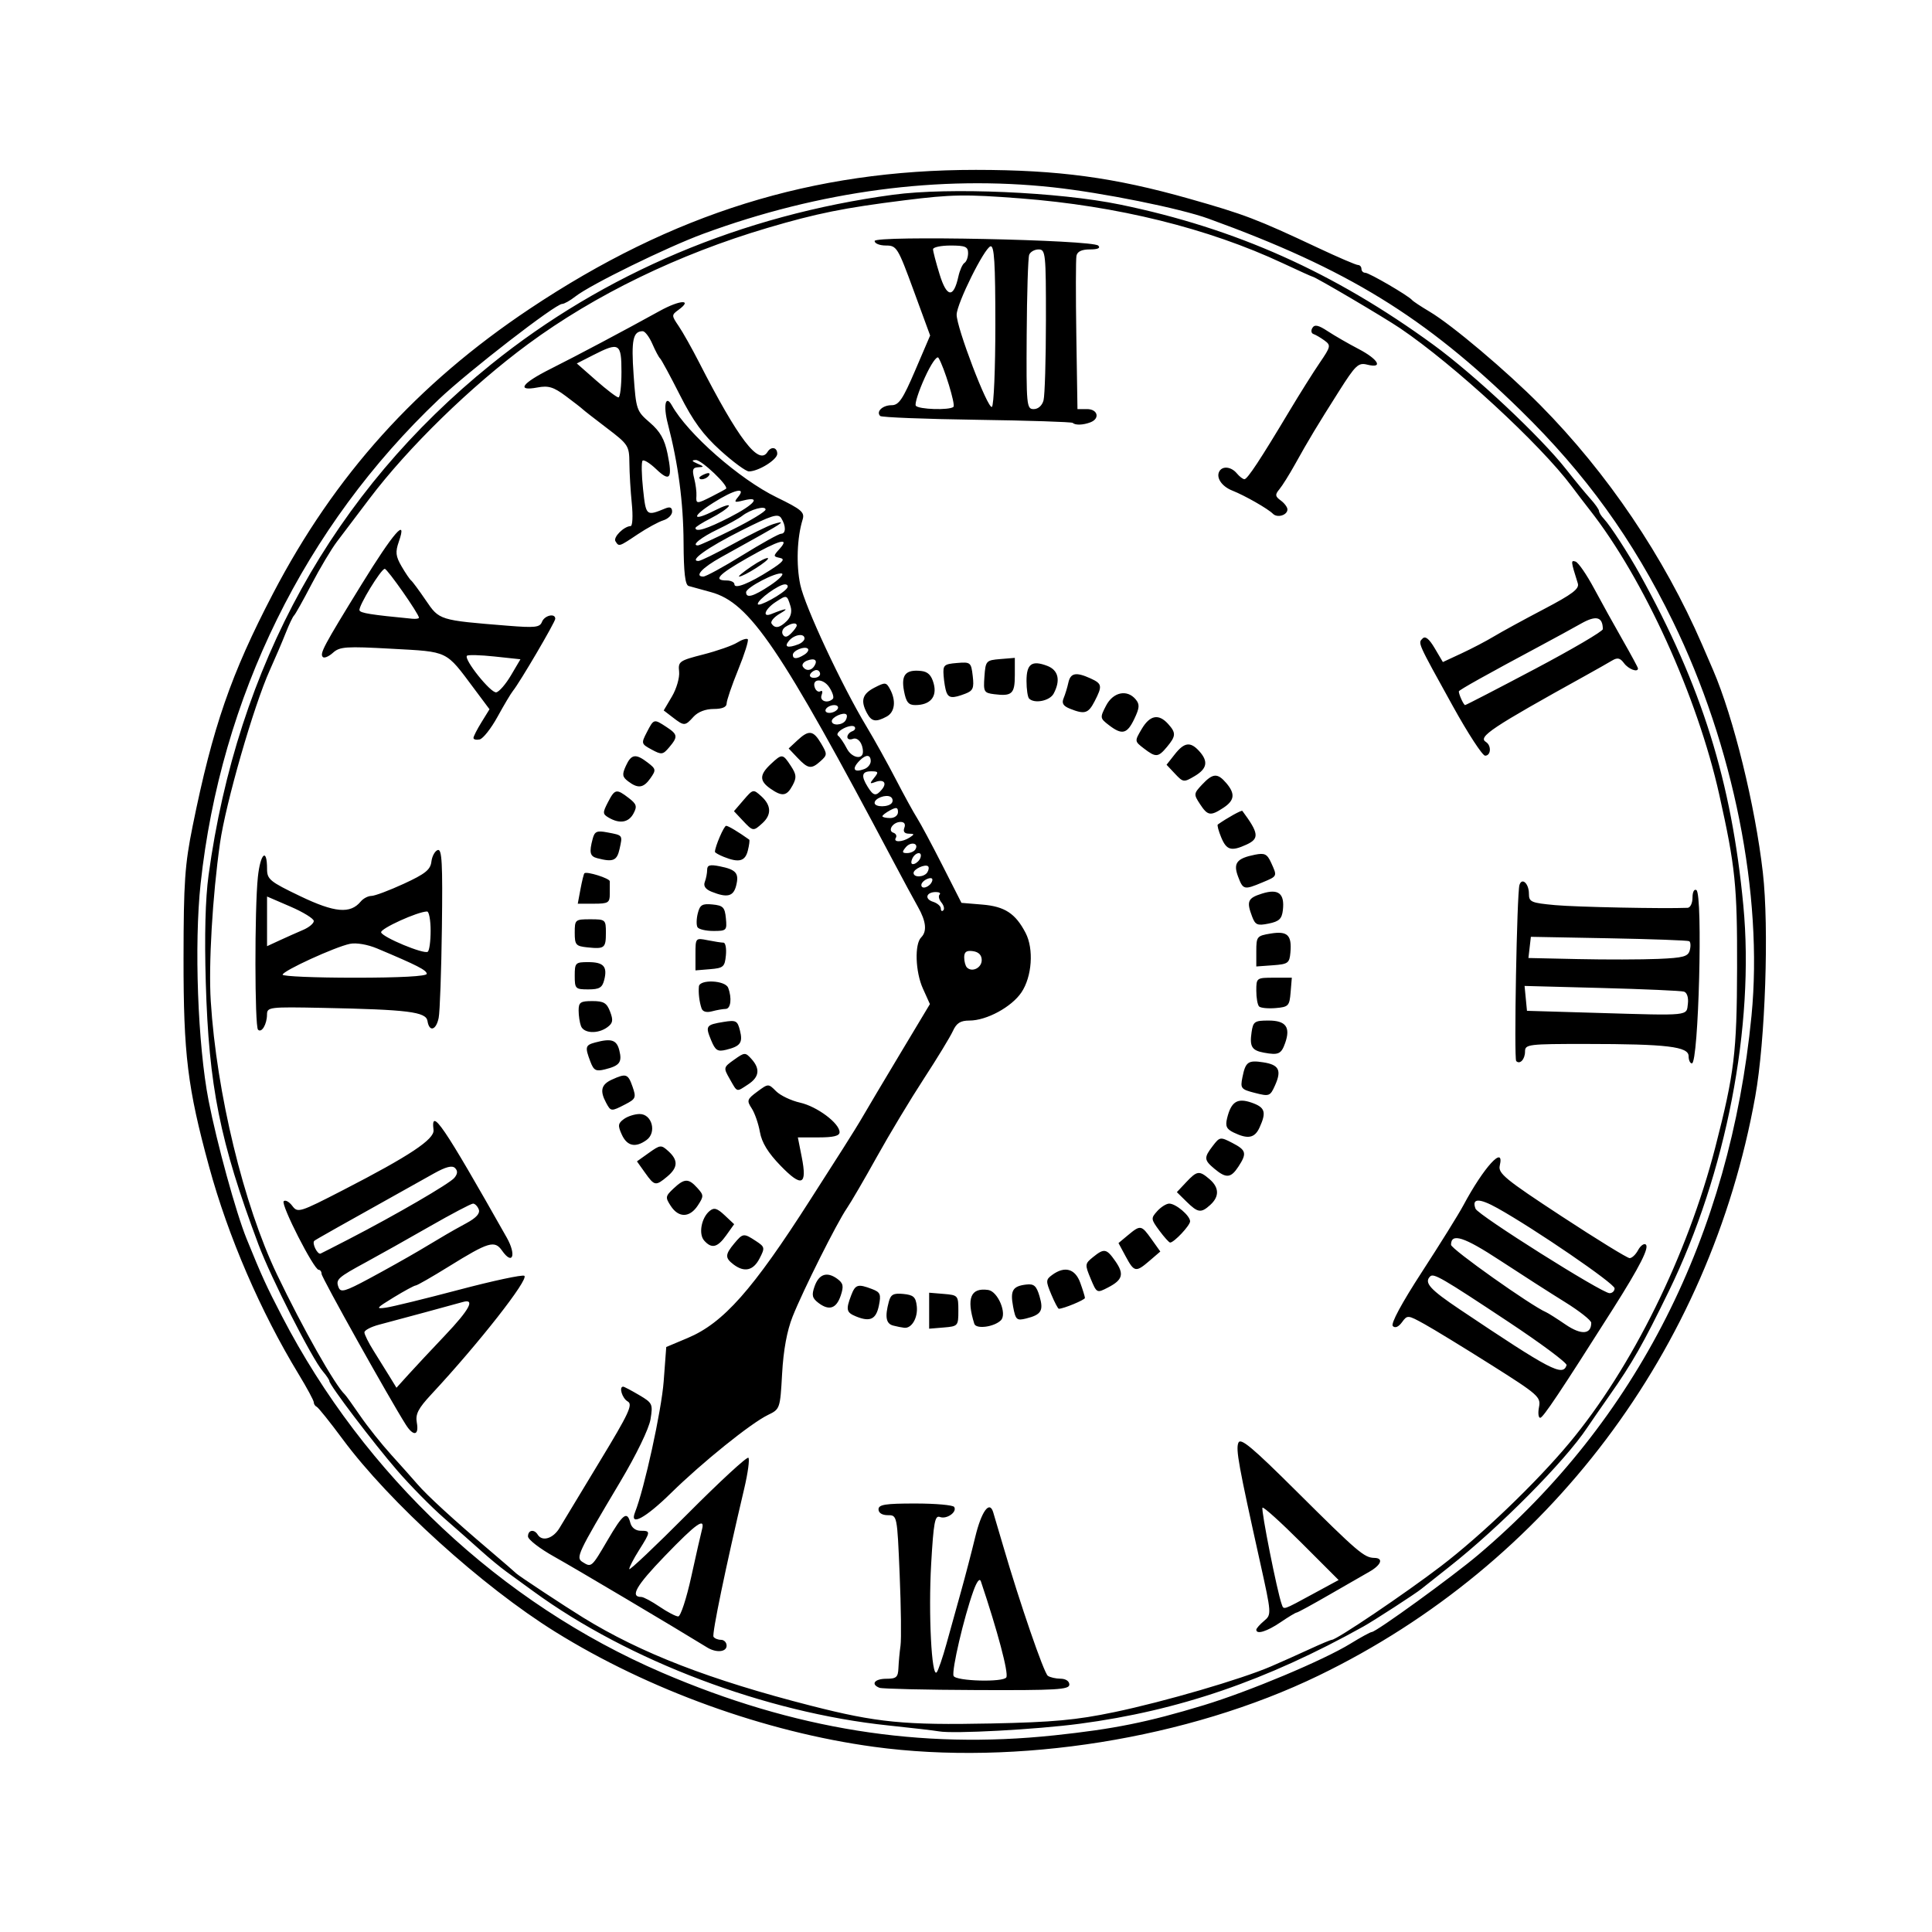 <?xml version="1.0" encoding="UTF-8" standalone="no"?>
<!-- Created with Inkscape (http://www.inkscape.org/) -->

<svg
   xmlns:dc="http://purl.org/dc/elements/1.1/"
   xmlns:cc="http://creativecommons.org/ns#"
   xmlns:rdf="http://www.w3.org/1999/02/22-rdf-syntax-ns#"
   xmlns:svg="http://www.w3.org/2000/svg"
   xmlns="http://www.w3.org/2000/svg"
   xmlns:sodipodi="http://sodipodi.sourceforge.net/DTD/sodipodi-0.dtd"
   xmlns:inkscape="http://www.inkscape.org/namespaces/inkscape"
   width="140mm"
   height="140mm"
   viewBox="0 0 496.063 496.063"
   id="svg6117"
   version="1.1"
   inkscape:version="0.91 r13725"
   sodipodi:docname="romannumeralclock-1922.svg">
  <defs
     id="defs6119" />
  <sodipodi:namedview
     id="base"
     pagecolor="#ffffff"
     bordercolor="#666666"
     borderopacity="1.0"
     inkscape:pageopacity="0.0"
     inkscape:pageshadow="2"
     inkscape:zoom="0.87"
     inkscape:cx="192.53931"
     inkscape:cy="300.454"
     inkscape:document-units="px"
     inkscape:current-layer="g8704"
     showgrid="false"
     fit-margin-top="0"
     fit-margin-left="0"
     fit-margin-right="0"
     fit-margin-bottom="0"
     inkscape:window-width="1916"
     inkscape:window-height="1035"
     inkscape:window-x="4"
     inkscape:window-y="1"
     inkscape:window-maximized="1" />
  <g
     inkscape:label="Layer 1"
     inkscape:groupmode="layer"
     id="layer1"
     transform="translate(-373.63,-1190.301)">
    <g
       id="g8704"
       transform="translate(-380.409,383.335)">
      <path
         style="fill:#000000"
         d="m 978.372,1255.473 c -27.839,-3.796 -57.793,-14.609 -81.765,-29.518 -18.774,-11.676 -42.567,-33.234 -54.575,-49.449 -3.259,-4.4 -6.262,-8.15 -6.675,-8.333 -0.412,-0.183 -0.75,-0.7 -0.75,-1.148 0,-0.448 -1.75,-3.696 -3.89,-7.217 -9.822,-16.167 -18.089,-35.331 -22.996,-53.302 -5.532,-20.264 -6.58,-28.812 -6.556,-53.5 0.019,-19.545 0.328,-24.01 2.351,-34 5.137,-25.364 9.839,-38.969 20.594,-59.588 15.882,-30.449 36.953,-53.833 65.923,-73.157 36.736,-24.505 72.68,-35.697 114.573,-35.677 21.187,0.01 35.508,1.944 54.719,7.387 14.281,4.046 17.443,5.252 33.132,12.634 5.143,2.42 9.756,4.4 10.25,4.4 0.494,0 0.898,0.45 0.898,1 0,0.55 0.443,1 0.985,1 0.993,0 11.086,5.883 12.015,7.003 0.275,0.332 2.3,1.671 4.5,2.977 5.745,3.409 19.784,15.265 28.429,24.008 17.241,17.437 31.767,38.938 41.554,61.513 0.715,1.65 1.979,4.575 2.808,6.5 5.25,12.191 10.804,34.796 12.775,52 1.619,14.126 0.635,43.094 -1.953,57.5 -11.711,65.191 -53.136,120.129 -112.113,148.684 -33.501,16.22 -77.599,23.278 -114.235,18.283 z m 46.337,-2.932 c 15.37,-1.631 23.968,-3.365 38.398,-7.741 11.672,-3.54 30.749,-11.545 37.687,-15.814 2.664,-1.639 5.121,-2.98 5.46,-2.98 1.113,0 20.706,-14.207 27.353,-19.833 40.532,-34.309 64.631,-81.855 70.151,-138.407 3.03,-31.036 -4.612,-69.368 -20.188,-101.26 -10.301,-21.092 -22.391,-37.844 -39.122,-54.209 -24.602,-24.063 -44.47,-36.26 -80.139,-49.196 -7.309,-2.651 -27.222,-6.662 -39.913,-8.041 -29.162,-3.167 -59.875,0.917 -89.789,11.937 -9.359,3.448 -28.989,13.068 -32.828,16.088 -1.343,1.056 -2.878,1.92 -3.412,1.92 -1.719,0 -24.022,17.262 -31.647,24.493 -34.429,32.654 -56.011,76.535 -61.172,124.376 -1.678,15.553 -0.73,41.395 2.041,55.631 2.13,10.944 7.042,28.823 9.754,35.5 3.897,9.597 5.052,12.128 9.096,19.928 21.179,40.86 56.207,73.708 97.568,91.496 33.893,14.576 66.303,19.761 100.703,16.11 z m -29.602,-1.031 c -1.1,-0.201 -6.95,-0.883 -13,-1.516 -31.515,-3.299 -66.663,-16.587 -91.149,-34.459 -2.282,-1.666 -5.391,-3.928 -6.91,-5.028 -1.518,-1.1 -4.376,-3.455 -6.351,-5.234 -1.975,-1.779 -6.29,-5.591 -9.59,-8.472 -3.3,-2.881 -8.735,-8.4 -12.077,-12.266 -6.155,-7.118 -17.423,-21.969 -17.423,-22.963 0,-0.298 -0.76,-1.43 -1.69,-2.515 -2.796,-3.266 -13.316,-23.995 -16.519,-32.55 -9.913,-26.476 -12.743,-40.566 -13.525,-67.322 -0.352,-12.06 -0.107,-21.459 0.717,-27.5 7.342,-53.796 32.064,-98.498 72.52,-131.134 29.03,-23.418 64.405,-38.347 103.287,-43.587 14.323,-1.931 42.485,-0.71 58.209,2.523 29.738,6.114 54.998,17.419 80.5,36.025 10.558,7.703 27.506,23.609 34.082,31.986 2.155,2.745 4.931,6.116 6.168,7.49 1.238,1.374 2.25,2.809 2.25,3.187 0,0.379 0.563,1.283 1.252,2.01 1.62,1.71 6.215,8.786 9.173,14.126 15.97,28.829 23.609,53.267 26.631,85.196 2.92,30.852 -4.405,68.737 -19.142,99 -6.631,13.617 -9.344,18.383 -15.254,26.802 -2.287,3.258 -4.854,6.968 -5.704,8.243 -5.787,8.685 -22.602,25.64 -35.455,35.751 -3.3,2.596 -6.521,5.146 -7.158,5.666 -1.45,1.184 -12.155,8.124 -14.842,9.621 -24.939,13.902 -47.391,21.596 -72.867,24.972 -11.197,1.484 -32.411,2.628 -36.133,1.948 z m 45,-4.925 c 12.849,-2.68 32.591,-8.44 40.289,-11.755 2.591,-1.116 7.045,-3.107 9.899,-4.426 2.853,-1.319 5.425,-2.398 5.715,-2.398 1.212,0 18.815,-11.884 28.016,-18.914 10.391,-7.94 24.416,-21.395 32.922,-31.586 16.063,-19.244 30.371,-48.224 37.523,-76 4.883,-18.965 5.53,-24.295 5.584,-46 0.053,-21.148 -0.444,-25.982 -4.575,-44.5 -5.626,-25.224 -19.398,-55.489 -33.288,-73.152 -1.147,-1.459 -3.21,-4.159 -4.585,-6 -8.09,-10.834 -30.247,-31.251 -44.057,-40.595 -4.18,-2.829 -21.876,-13.253 -22.497,-13.253 -0.147,0 -3.594,-1.558 -7.66,-3.462 -19.122,-8.955 -42.476,-14.727 -67.32,-16.638 -14.094,-1.084 -17.69,-1.026 -29.71,0.477 -15.639,1.956 -22.569,3.351 -35.254,7.099 -22.86,6.754 -44.298,17.158 -61.502,29.847 -14.624,10.786 -30.732,26.489 -40.7,39.676 -3.118,4.125 -6.864,9.075 -8.325,11 -1.461,1.925 -4.415,6.875 -6.565,11 -2.15,4.125 -4.166,7.725 -4.479,8 -0.313,0.275 -1.278,2.3 -2.145,4.5 -0.867,2.2 -2.695,6.475 -4.063,9.5 -4.146,9.173 -11.36,34.228 -12.812,44.5 -1.932,13.663 -2.951,31.131 -2.363,40.5 1.48,23.586 8.437,52.301 17.007,70.202 6.592,13.768 14.882,28.433 17.41,30.798 0.294,0.275 2.076,2.75 3.959,5.5 1.884,2.75 5.484,7.269 8,10.042 2.516,2.773 5.524,6.148 6.684,7.5 2.477,2.887 9.306,9.151 18.391,16.87 3.575,3.037 6.725,5.762 7,6.055 0.516,0.55 12.431,8.413 17.186,11.341 14.84,9.139 32.564,15.994 58.482,22.619 16.917,4.324 23.959,5.017 46.332,4.556 15.831,-0.326 21.758,-0.873 31.5,-2.904 z m -60.25,-6.26 c -2.332,-0.905 -1.265,-2.318 1.75,-2.318 2.578,0 3.016,-0.386 3.114,-2.75 0.063,-1.512 0.303,-4.1 0.535,-5.75 0.231,-1.65 0.133,-9.863 -0.219,-18.25 -0.639,-15.243 -0.641,-15.25 -3.034,-15.25 -1.462,0 -2.395,-0.584 -2.395,-1.5 0,-1.227 1.716,-1.5 9.441,-1.5 5.193,0 9.688,0.399 9.989,0.887 0.812,1.314 -1.942,3.238 -3.68,2.571 -1.266,-0.486 -1.617,1.406 -2.229,12.006 -0.737,12.778 0.11,29.402 1.421,27.874 0.395,-0.461 1.527,-3.763 2.515,-7.338 0.988,-3.575 2.676,-9.65 3.752,-13.5 1.076,-3.85 2.708,-10.113 3.628,-13.918 1.575,-6.517 3.636,-9.4 4.584,-6.415 0.233,0.733 1.408,4.708 2.612,8.833 4.24,14.535 10.427,32.508 11.44,33.235 0.564,0.404 2.038,0.742 3.275,0.75 1.325,0.01 2.25,0.631 2.25,1.513 0,1.291 -3.276,1.485 -23.75,1.402 -13.062,-0.053 -24.312,-0.315 -25,-0.581 z m 32.576,-2.691 c 0.585,-1.185 -2.239,-11.824 -6.537,-24.627 -0.314,-0.935 -1.045,0.01 -1.94,2.5 -2.436,6.781 -5.609,20.379 -5.078,21.761 0.524,1.365 12.898,1.7 13.556,0.366 z m -76.826,-7.669 c -8.544,-5.262 -33.962,-20.347 -39.25,-23.294 -3.712,-2.069 -6.75,-4.415 -6.75,-5.213 0,-1.658 1.578,-1.943 2.5,-0.451 1.161,1.878 3.998,0.991 5.621,-1.756 0.892,-1.509 5.553,-9.223 10.359,-17.143 7.442,-12.264 8.499,-14.533 7.129,-15.3 -1.416,-0.792 -2.339,-3.801 -1.167,-3.801 0.244,0 2.073,0.962 4.065,2.137 3.469,2.047 3.594,2.311 2.951,6.25 -0.393,2.409 -3.631,9.085 -7.815,16.113 -10.951,18.395 -11.422,19.397 -9.642,20.522 2.289,1.447 2.327,1.413 6.385,-5.522 4.044,-6.913 5.068,-7.694 5.903,-4.5 0.313,1.197 1.364,2 2.617,2 2.64,0 2.624,0.2 -0.406,5 -1.375,2.178 -2.5,4.355 -2.5,4.838 0,0.482 6.738,-5.895 14.974,-14.173 8.236,-8.278 15.264,-14.76 15.619,-14.405 0.355,0.355 -0.13,3.929 -1.077,7.943 -4.745,20.102 -8.313,37.316 -7.881,38.016 0.266,0.43 1.132,0.782 1.924,0.782 0.793,0 1.441,0.675 1.441,1.5 0,1.655 -2.661,1.899 -5,0.459 z m -4.068,-18.209 c 1.237,-5.638 2.463,-11.037 2.726,-12 0.907,-3.33 -1.377,-1.713 -9.553,6.761 -7.364,7.633 -8.996,10.489 -5.993,10.489 0.547,0 2.65,1.125 4.673,2.5 2.023,1.375 4.178,2.5 4.789,2.5 0.61,0 2.122,-4.612 3.359,-10.25 z m 145.068,13.66 c 0,-0.324 0.889,-1.337 1.977,-2.25 1.962,-1.648 1.955,-1.76 -1.02,-15.16 -5.525,-24.885 -6.241,-28.816 -5.567,-30.573 0.539,-1.404 3.464,1.03 14.891,12.393 15.823,15.734 17.423,17.103 20.053,17.148 2.417,0.042 1.734,1.84 -1.36,3.585 -1.361,0.767 -5.998,3.432 -10.306,5.921 -4.308,2.489 -8.044,4.526 -8.303,4.526 -0.259,0 -2.126,1.125 -4.149,2.5 -3.485,2.368 -6.215,3.207 -6.215,1.91 z m 14.821,-9.336 6.315,-3.425 -9.53,-9.53 c -5.241,-5.241 -9.747,-9.312 -10.012,-9.047 -0.438,0.438 3.767,21.599 4.92,24.761 0.561,1.538 0.106,1.689 8.306,-2.759 z m -174.338,-20.824 c 2.389,-6.003 6.796,-26.131 7.355,-33.591 l 0.663,-8.841 5.5,-2.314 c 9.163,-3.855 16.66,-12.308 31.484,-35.504 2.636,-4.125 6.418,-10.04 8.404,-13.144 1.986,-3.104 4.346,-6.929 5.243,-8.5 0.898,-1.571 5.105,-8.645 9.35,-15.721 l 7.718,-12.865 -1.808,-4.008 c -1.929,-4.278 -2.167,-11.387 -0.439,-13.114 1.55,-1.55 1.278,-4.125 -0.829,-7.84 -1.032,-1.819 -3.902,-7.132 -6.377,-11.807 -29.07,-54.896 -36.786,-66.281 -46.77,-69.006 -2.462,-0.672 -5.039,-1.382 -5.726,-1.577 -0.896,-0.254 -1.265,-3.404 -1.303,-11.136 -0.051,-10.309 -1.369,-20.258 -4.046,-30.53 -1.217,-4.671 -0.579,-7.603 1.029,-4.723 4.082,7.314 17.347,18.958 26.908,23.618 6.426,3.132 7.255,3.842 6.676,5.715 -1.436,4.641 -1.685,11.612 -0.599,16.745 1.179,5.574 10.656,25.86 17.001,36.393 1.988,3.3 5.363,9.375 7.501,13.5 2.138,4.125 4.607,8.625 5.488,10 0.881,1.375 3.805,6.837 6.498,12.139 l 4.896,9.639 5.335,0.442 c 5.785,0.48 8.528,2.273 11.134,7.278 2.144,4.119 1.646,11.233 -1.07,15.267 -2.529,3.757 -8.949,7.235 -13.353,7.235 -2.313,0 -3.312,0.633 -4.252,2.695 -0.675,1.482 -4.032,6.995 -7.458,12.25 -3.427,5.255 -8.856,14.28 -12.065,20.055 -3.209,5.775 -6.672,11.714 -7.694,13.199 -2.547,3.696 -11.257,21.08 -13.93,27.801 -1.444,3.632 -2.36,8.6 -2.696,14.627 -0.504,9.037 -0.54,9.142 -3.629,10.634 -4.391,2.122 -16.879,12.18 -24.916,20.069 -6.604,6.482 -10.716,8.677 -9.222,4.92 z m 89.018,-141.764 c 0,-1.298 -0.779,-2.097 -2.25,-2.306 -1.657,-0.235 -2.25,0.182 -2.25,1.583 0,1.047 0.316,2.218 0.701,2.604 1.327,1.327 3.799,0.102 3.799,-1.882 z m -10.349,-14.804 c -0.624,-0.751 -0.838,-1.662 -0.476,-2.024 0.362,-0.362 -0.065,-0.658 -0.95,-0.658 -2.475,0 -3.002,1.777 -0.74,2.495 1.108,0.352 2.015,1.134 2.015,1.739 0,0.605 0.289,0.81 0.642,0.457 0.353,-0.353 0.132,-1.257 -0.491,-2.009 z m -2.38,-5.495 c 0.244,-0.731 -0.214,-0.954 -1.188,-0.581 -0.871,0.334 -1.584,1.047 -1.584,1.584 0,1.314 2.273,0.491 2.771,-1.004 z m -1.23,-2.253 c 0.363,-0.587 0.454,-1.272 0.202,-1.524 -0.697,-0.698 -3.743,0.683 -3.743,1.697 0,1.252 2.743,1.117 3.541,-0.173 z m -1.77,-3.746 c 0.6,-1.8 -1.467,-1.422 -2.165,0.396 -0.374,0.974 -0.15,1.431 0.581,1.188 0.653,-0.218 1.366,-0.93 1.584,-1.583 z m -1.314,-2.118 c 1.002,-1.621 -1.175,-2.114 -2.466,-0.558 -1.005,1.211 -0.944,1.489 0.328,1.489 0.86,0 1.822,-0.419 2.139,-0.931 z m -1.457,-3.069 c 1.288,-0.832 1.257,-0.972 -0.219,-0.985 -1.114,-0.01 -1.516,-0.543 -1.143,-1.515 0.359,-0.935 -0.007,-1.5 -0.972,-1.5 -1.945,0 -3.431,2.245 -1.837,2.776 0.651,0.217 0.929,0.806 0.618,1.309 -0.744,1.204 1.646,1.147 3.553,-0.085 z m -3,-6.535 c 0,-1.225 -0.404,-1.319 -2,-0.465 -1.1,0.589 -2,1.28 -2,1.535 0,0.256 0.9,0.465 2,0.465 1.131,0 2,-0.667 2,-1.535 z m -1.543,-2.396 c 0.316,-0.512 0.159,-1.188 -0.351,-1.503 -1.182,-0.731 -4.107,0.367 -4.107,1.541 0,1.183 3.722,1.152 4.457,-0.038 z m -2.588,-3.411 c 1.397,-1.683 0.464,-2.718 -1.717,-1.902 -1.437,0.538 -1.473,0.398 -0.28,-1.069 1.207,-1.484 1.117,-1.687 -0.75,-1.687 -2.417,0 -2.67,1.151 -0.882,4.013 1.461,2.339 2.124,2.457 3.628,0.644 z m -4.451,-5.265 c 0.87,-0.334 1.582,-1.234 1.582,-2 0,-1.711 -1.2,-1.794 -2.8,-0.193 -2.182,2.182 -1.58,3.267 1.218,2.193 z m -0.418,-4.418 c 0,-2.123 -1.306,-3.795 -2.583,-3.305 -0.779,0.299 -1.417,0.083 -1.417,-0.48 0,-0.563 0.562,-1.225 1.25,-1.47 0.688,-0.246 0.951,-0.769 0.586,-1.164 -0.365,-0.395 -1.664,-0.183 -2.885,0.471 -1.221,0.654 -1.822,1.478 -1.334,1.831 0.488,0.353 1.505,1.844 2.261,3.313 1.24,2.409 4.122,2.971 4.122,0.805 z m -4.459,-8.041 c 0.363,-0.587 0.454,-1.272 0.202,-1.524 -0.697,-0.698 -3.743,0.683 -3.743,1.697 0,1.252 2.743,1.117 3.541,-0.173 z m -2.041,-2.933 c 0.34,-0.55 -0.057,-1 -0.882,-1 -0.825,0 -1.778,0.45 -2.118,1 -0.34,0.55 0.057,1 0.882,1 0.825,0 1.778,-0.45 2.118,-1 z m -1.219,-2.615 c 0.338,-0.338 -0.071,-1.661 -0.909,-2.94 -1.592,-2.43 -4.646,-2.321 -3.705,0.131 0.298,0.776 0.939,1.166 1.425,0.865 0.486,-0.3 0.616,0.152 0.288,1.006 -0.587,1.53 1.601,2.236 2.9,0.937 z m -3.281,-6.385 c 0,-0.55 -0.423,-1 -0.941,-1 -0.518,0 -1.219,0.45 -1.559,1 -0.34,0.55 0.084,1 0.941,1 0.857,0 1.559,-0.45 1.559,-1 z m -1.459,-2.067 c 0.917,-1.483 0.055,-2.099 -1.892,-1.352 -0.901,0.346 -1.388,1.031 -1.084,1.524 0.748,1.211 2.173,1.129 2.976,-0.171 z m -2.57,-2.894 c 0.809,-0.512 1.211,-1.19 0.893,-1.508 -0.788,-0.788 -3.864,0.467 -3.864,1.576 0,1.14 1.101,1.115 2.971,-0.068 z m -1.553,-2.646 c 0.87,-0.334 1.582,-1.009 1.582,-1.5 0,-1.431 -2.641,-1.03 -4,0.607 -1.32,1.59 -0.341,1.952 2.418,0.893 z m -0.418,-4.822 c 0,-0.825 -1.286,-0.676 -2.878,0.332 -0.758,0.48 -1.067,1.377 -0.686,1.992 0.489,0.791 1.113,0.698 2.128,-0.317 0.79,-0.79 1.436,-1.693 1.436,-2.008 z m -2.537,-1.177 c 1.023,-1.023 1.367,-2.383 0.947,-3.75 -0.919,-2.996 -0.937,-3.001 -3.823,-1.109 -2.773,1.817 -3.573,4.078 -1.087,3.072 3.807,-1.541 4.757,-1.593 2.22,-0.123 -1.529,0.886 -2.515,2.04 -2.191,2.564 0.854,1.381 2.107,1.174 3.933,-0.653 z m 0.1,-8.495 c 0.306,-0.495 0.036,-0.899 -0.599,-0.899 -1.557,0 -6.963,3.909 -6.963,5.034 0,0.975 6.652,-2.663 7.562,-4.135 z m -4.423,-0.61 c 2.253,-1.491 3.627,-2.867 3.053,-3.058 -1.425,-0.475 -9.192,3.572 -9.192,4.79 0,1.634 1.837,1.116 6.139,-1.731 z m 0.062,-3.954 c 3.318,-2.124 3.882,-2.838 2.473,-3.131 -1.734,-0.361 -1.738,-0.476 -0.095,-2.292 2.832,-3.129 -0.134,-2.302 -8.199,2.287 -7.531,4.285 -8.937,5.801 -5.38,5.801 1.1,0 2,0.439 2,0.975 0,1.318 3.812,-0.19 9.201,-3.64 z m -4.856,-0.924 c 2.095,-1.424 4.019,-2.38 4.275,-2.124 0.475,0.475 -6.187,4.713 -7.41,4.713 -0.371,0 1.039,-1.165 3.135,-2.589 z m -2.258,-2.911 c 4.89,-3.025 9.346,-5.5 9.902,-5.5 1.265,0 1.281,-2.024 0.032,-4 -0.802,-1.269 -2.394,-0.772 -10.345,3.229 -8.588,4.322 -13.434,7.77 -10.92,7.77 0.55,0 4.543,-1.959 8.872,-4.354 4.329,-2.395 8.997,-4.7 10.372,-5.124 3.292,-1.015 2.54,-0.373 -3.5,2.984 -2.75,1.529 -7.237,4.025 -9.971,5.548 -4.844,2.698 -6.895,4.946 -4.515,4.946 0.65,0 5.182,-2.475 10.073,-5.5 z m -2.413,-6.644 c 4.579,-2.279 8.326,-4.56 8.326,-5.067 0,-1.094 -3.864,-0.049 -6,1.622 -0.825,0.645 -3.627,2.194 -6.227,3.441 -4.355,2.088 -6.917,4.149 -5.158,4.149 0.403,0 4.48,-1.865 9.059,-4.144 z m -0.924,-3.06 c 6.451,-3.308 8.273,-5.52 3.575,-4.341 -2.344,0.588 -2.514,0.478 -1.378,-0.892 2.211,-2.664 -1.005,-1.913 -6.367,1.488 -5.767,3.658 -5.481,4.959 0.427,1.945 2.311,-1.179 3.899,-1.654 3.529,-1.055 -0.37,0.598 -2.442,1.991 -4.605,3.094 -2.163,1.103 -3.932,2.222 -3.932,2.486 0,1.168 2.953,0.248 8.75,-2.725 z m -4.45,-5.423 c 1.76,-0.895 3.354,-1.761 3.542,-1.925 0.793,-0.691 -6.301,-7.441 -7.753,-7.377 -1.176,0.052 -1.07,0.294 0.411,0.93 1.735,0.746 1.766,0.869 0.231,0.93 -1.426,0.057 -1.633,0.604 -1.067,2.82 0.386,1.512 0.648,3.538 0.581,4.5 -0.148,2.148 0.06,2.154 4.055,0.123 z m -3.3,-4.766 c 0,-0.216 0.698,-0.661 1.552,-0.989 0.89,-0.341 1.291,-0.174 0.941,0.393 -0.587,0.95 -2.493,1.405 -2.493,0.596 z m -75.378,243.143 c -4.271,-6.748 -21.622,-37.801 -21.622,-38.697 0,-0.579 -0.338,-1.056 -0.75,-1.059 -1.225,-0.01 -9.781,-16.797 -8.972,-17.605 0.408,-0.408 1.396,0.124 2.194,1.184 1.402,1.861 1.848,1.723 13.067,-4.053 17.089,-8.798 23.498,-13.059 23.204,-15.428 -0.744,-6.01 2.422,-1.358 18.796,27.623 2.534,4.485 1.535,7.265 -1.205,3.353 -1.905,-2.72 -3.44,-2.262 -13.664,4.078 -4.306,2.67 -8.131,4.862 -8.5,4.872 -0.369,0.01 -2.921,1.39 -5.671,3.068 -4.478,2.732 -4.687,3.007 -2,2.631 1.65,-0.231 10.109,-2.3 18.797,-4.598 8.688,-2.298 16.229,-3.911 16.757,-3.584 1.29,0.797 -11.713,17.38 -23.823,30.383 -3.434,3.687 -4.172,5.121 -3.775,7.334 0.597,3.326 -0.88,3.587 -2.834,0.5 z m 10.06,-22.903 c 6.333,-6.669 7.85,-9.519 4.568,-8.579 -2.256,0.646 -16.634,4.539 -21.5,5.821 -2.062,0.543 -3.75,1.431 -3.75,1.971 0,0.541 1.055,2.661 2.344,4.712 1.289,2.051 3.141,5.029 4.115,6.619 l 1.771,2.891 3.067,-3.391 c 1.687,-1.865 5.91,-6.385 9.385,-10.044 z m -6.682,-21.752 c 3.025,-1.787 6.175,-3.66 7,-4.162 0.825,-0.502 3.173,-1.819 5.217,-2.926 2.502,-1.356 3.53,-2.503 3.143,-3.51 -0.316,-0.823 -0.977,-1.496 -1.469,-1.496 -0.492,0 -5.507,2.64 -11.143,5.867 -5.636,3.227 -12.948,7.332 -16.248,9.122 -7.423,4.027 -7.918,4.479 -7.139,6.51 0.539,1.405 1.641,1.089 7.883,-2.261 3.991,-2.142 9.731,-5.356 12.756,-7.144 z m -18,-2.966 c 11.942,-6.166 25.855,-14.249 27.092,-15.74 0.854,-1.03 0.907,-1.791 0.174,-2.524 -0.733,-0.733 -2.364,-0.316 -5.408,1.384 -24.999,13.961 -30.41,17.009 -30.731,17.313 -0.653,0.615 0.842,3.619 1.624,3.264 0.412,-0.187 3.674,-1.851 7.249,-3.697 z m 305.589,43.121 c 0.509,-2.597 -0.176,-3.201 -12.275,-10.838 -7.048,-4.448 -14.768,-9.167 -17.155,-10.485 -4.259,-2.353 -4.368,-2.361 -5.754,-0.466 -0.886,1.211 -1.762,1.579 -2.351,0.986 -0.587,-0.592 2.227,-5.821 7.503,-13.946 4.643,-7.15 9.404,-14.8 10.579,-17 5.274,-9.872 10.664,-15.764 9.376,-10.25 -0.463,1.982 1.427,3.53 15.876,13 9.021,5.912 16.883,10.75 17.471,10.75 0.588,0 1.558,-0.913 2.155,-2.028 0.597,-1.115 1.471,-1.789 1.943,-1.498 1.071,0.662 -1.423,5.596 -8.352,16.526 -13.537,21.354 -17.978,28 -18.708,28 -0.467,0 -0.606,-1.238 -0.31,-2.75 z m 7.081,-10.759 c 0.185,-0.555 -6.528,-5.559 -14.917,-11.119 -17.124,-11.35 -19.224,-12.568 -20.122,-11.67 -1.602,1.602 -0.051,3.327 7.619,8.468 23.426,15.704 26.436,17.276 27.42,14.321 z m 6.33,-10.883 c 0,-0.631 -3.038,-3.028 -6.75,-5.327 -3.712,-2.299 -11.19,-7.093 -16.617,-10.654 -9.326,-6.12 -12.633,-7.179 -12.633,-4.045 0,1.083 20.617,15.696 24.42,17.308 0.506,0.214 2.754,1.64 4.995,3.169 4.012,2.736 6.585,2.559 6.585,-0.451 z m 5.995,-8.858 c 0,-1.216 -20.45,-15.213 -30.055,-20.575 -4.722,-2.636 -6.697,-2.587 -5.65,0.14 0.621,1.619 32.464,21.685 34.411,21.685 0.714,0 1.296,-0.562 1.294,-1.25 z m -185.245,9.561 c -1.828,-0.478 -2.145,-2.232 -1.106,-6.114 0.503,-1.877 1.195,-2.247 3.736,-2 2.587,0.252 3.174,0.784 3.442,3.114 0.338,2.949 -1.279,5.771 -3.195,5.574 -0.62,-0.064 -1.915,-0.322 -2.878,-0.573 z m 9.25,-3.811 0,-4.621 3.75,0.31 c 3.657,0.303 3.75,0.41 3.75,4.31 0,3.9 -0.093,4.008 -3.75,4.31 l -3.75,0.31 0,-4.621 z m 11.593,3.356 c -2.067,-6.582 -0.937,-9.331 3.569,-8.683 2.501,0.36 4.917,6.166 3.245,7.799 -1.761,1.721 -6.364,2.318 -6.814,0.884 z m -30.343,-1.875 c -2.515,-1.024 -2.679,-1.721 -1.275,-5.416 1.071,-2.818 1.713,-3.014 5.347,-1.633 2.146,0.816 2.368,1.347 1.775,4.244 -0.724,3.54 -2.247,4.271 -5.848,2.804 z m 40.306,-2.534 c -0.779,-4.152 -0.113,-5.262 3.4,-5.668 1.965,-0.227 2.594,0.333 3.386,3.014 1.092,3.698 0.456,4.745 -3.466,5.713 -2.403,0.593 -2.683,0.335 -3.32,-3.059 z m -49.999,-0.965 c -1.592,-1.216 -1.769,-1.978 -0.979,-4.223 1.121,-3.187 3.191,-3.88 5.829,-1.95 1.538,1.125 1.697,1.881 0.898,4.279 -1.124,3.375 -2.999,3.993 -5.747,1.894 z m 59.797,-2.176 c -1.432,-3.427 -1.414,-3.789 0.242,-5 3.215,-2.351 5.895,-1.601 7.202,2.015 0.66,1.827 1.201,3.583 1.201,3.902 0,0.494 -5.507,2.777 -6.7,2.777 -0.221,0 -1.096,-1.662 -1.945,-3.694 z m 10.113,-4.038 c -1.509,-3.612 -1.485,-3.834 0.591,-5.515 2.881,-2.333 3.471,-2.23 5.731,0.998 2.337,3.337 1.928,4.828 -1.86,6.787 -2.873,1.485 -2.899,1.472 -4.462,-2.269 z m -91.717,-3.659 c -2.191,-1.664 -2.16,-2.537 0.194,-5.358 2.237,-2.681 2.434,-2.704 5.566,-0.651 2.319,1.52 2.366,1.742 0.939,4.5 -1.613,3.119 -3.9,3.634 -6.699,1.51 z m 100.715,-2.042 -1.849,-3.434 2.442,-2.033 c 3.209,-2.671 3.425,-2.634 6.049,1.052 l 2.244,3.151 -2.731,2.349 c -3.557,3.059 -3.961,2.988 -6.154,-1.085 z m -108.239,-4.087 c -1.48,-1.679 -0.713,-5.831 1.401,-7.585 1.14,-0.946 1.927,-0.722 3.868,1.102 l 2.437,2.29 -2.035,2.857 c -2.249,3.158 -3.754,3.513 -5.672,1.336 z m 116.875,-2.555 c -2.17,-2.936 -2.195,-3.164 -0.533,-5 0.958,-1.058 2.341,-1.924 3.075,-1.924 1.704,0 5.356,3.101 5.356,4.548 0,1.069 -4.121,5.452 -5.126,5.452 -0.274,0 -1.521,-1.384 -2.772,-3.076 z m -125.43,-6.303 c -1.456,-2.221 -1.409,-2.519 0.699,-4.5 2.798,-2.628 3.838,-2.653 6.106,-0.147 1.673,1.849 1.682,2.135 0.132,4.5 -2.08,3.174 -4.915,3.234 -6.937,0.147 z m 132.379,-1.155 -2.45,-2.412 2.374,-2.527 c 2.812,-2.993 3.371,-3.068 6.014,-0.805 2.501,2.141 2.565,4.467 0.183,6.623 -2.371,2.146 -3.166,2.031 -6.121,-0.878 z m -138.995,-7.389 -2.081,-2.923 3.067,-2.184 c 2.938,-2.092 3.149,-2.11 5.013,-0.422 2.548,2.306 2.459,4.203 -0.304,6.508 -2.977,2.483 -3.265,2.434 -5.695,-0.979 z m 34.767,-1.834 c -3.208,-3.315 -4.798,-5.918 -5.279,-8.64 -0.378,-2.143 -1.328,-4.873 -2.11,-6.066 -1.307,-1.994 -1.191,-2.341 1.428,-4.277 2.847,-2.105 2.851,-2.105 4.845,-0.111 1.097,1.097 3.871,2.417 6.164,2.932 4.364,0.981 10.13,5.297 10.13,7.583 0,0.947 -1.557,1.335 -5.356,1.335 l -5.356,0 1,5.056 c 1.439,7.277 0.013,7.848 -5.466,2.187 z m 111.428,0.813 c -2.701,-2.253 -2.741,-2.86 -0.391,-5.916 1.759,-2.287 1.913,-2.309 4.978,-0.724 3.603,1.863 3.807,2.671 1.548,6.119 -1.92,2.93 -3.125,3.032 -6.135,0.521 z m -152.163,-8.766 c -1.061,-2.329 -0.987,-2.891 0.531,-4 0.971,-0.71 2.796,-1.291 4.055,-1.291 3.16,0 4.426,4.724 1.784,6.656 -2.836,2.074 -5.016,1.607 -6.37,-1.365 z m 157.1,-0.539 c -1.838,-0.885 -2.184,-1.641 -1.684,-3.682 1.043,-4.261 2.632,-5.267 6.3,-3.988 3.452,1.203 3.84,2.416 2.037,6.372 -1.245,2.732 -2.974,3.069 -6.652,1.298 z m -161.152,-7.686 c -1.638,-3.06 -1.229,-4.656 1.512,-5.905 3.659,-1.667 4.139,-1.501 5.303,1.841 0.963,2.764 0.817,3.12 -1.853,4.5 -3.662,1.894 -3.719,1.889 -4.963,-0.435 z m 166.629,-2.48 c -3.596,-0.919 -3.798,-1.169 -3.231,-4.002 0.799,-3.998 1.454,-4.465 5.396,-3.852 4.002,0.623 4.715,2.042 2.977,5.919 -1.247,2.783 -1.48,2.87 -5.142,1.934 z m -134.854,-3.567 c -1.667,-2.93 -1.652,-2.995 1.118,-4.968 2.701,-1.923 2.869,-1.931 4.439,-0.196 2.299,2.541 2.03,4.655 -0.833,6.531 -3.092,2.026 -2.735,2.129 -4.724,-1.367 z m -35.796,-4.479 c -1.426,-3.752 -1.307,-4.228 1.235,-4.909 4.166,-1.116 5.522,-0.676 6.197,2.014 0.769,3.062 0.095,3.957 -3.682,4.889 -2.335,0.577 -2.883,0.285 -3.75,-1.994 z m 237.721,-0.137 c -0.606,-0.606 0.177,-43.151 0.833,-45.216 0.639,-2.015 2.431,-0.362 2.431,2.243 0,2.126 0.542,2.362 6.75,2.933 5.357,0.493 27.825,0.949 34,0.69 0.688,-0.029 1.25,-1.204 1.25,-2.611 0,-1.451 0.433,-2.292 1,-1.941 1.696,1.048 0.568,44.5 -1.156,44.5 -0.464,0 -0.844,-0.837 -0.844,-1.861 0,-2.456 -5.558,-3.119 -26.25,-3.131 -14.927,-0.01 -15.75,0.093 -15.75,1.932 0,2.001 -1.305,3.42 -2.264,2.462 z m 44.081,-14.737 c 0.186,-1.574 -0.226,-2.847 -1,-3.09 -0.724,-0.227 -10.231,-0.649 -21.126,-0.938 l -19.809,-0.526 0.309,3.194 0.309,3.194 18,0.533 c 24.105,0.714 22.938,0.833 23.317,-2.368 z m 0.492,-13.741 c 0.277,-1.058 0.208,-2.093 -0.153,-2.301 -0.361,-0.207 -9.656,-0.545 -20.656,-0.751 l -20,-0.374 -0.314,2.72 -0.314,2.721 12.814,0.279 c 7.048,0.154 16.258,0.133 20.467,-0.046 6.557,-0.279 7.725,-0.601 8.156,-2.249 z m -109.309,26.33 c -3.157,-0.578 -3.756,-1.562 -3.21,-5.279 0.399,-2.721 0.773,-2.977 4.355,-2.977 4.446,0 5.7,1.704 4.257,5.785 -0.995,2.815 -1.716,3.145 -5.402,2.47 z m -141.984,-3.217 c -1.52,-3.67 -1.327,-3.952 3.224,-4.69 3.17,-0.514 3.551,-0.315 4.179,2.187 0.79,3.146 0.141,4.061 -3.519,4.964 -2.229,0.55 -2.783,0.199 -3.885,-2.461 z m -116.334,-2.69 c -0.863,-0.863 -0.895,-31.015 -0.042,-39.175 0.639,-6.115 2.36,-7.664 2.36,-2.124 0,2.693 0.694,3.264 8.519,7.016 8.862,4.25 12.853,4.602 15.535,1.37 0.655,-0.79 1.888,-1.436 2.739,-1.436 0.851,0 4.597,-1.405 8.323,-3.123 5.505,-2.538 6.832,-3.601 7.08,-5.673 0.168,-1.403 0.902,-2.747 1.633,-2.987 1.081,-0.355 1.279,3.354 1.064,19.923 -0.145,11.198 -0.518,21.619 -0.828,23.159 -0.649,3.219 -2.416,3.719 -2.874,0.813 -0.371,-2.353 -4.946,-2.925 -26.94,-3.368 -13.723,-0.276 -14.251,-0.212 -14.265,1.734 -0.019,2.496 -1.384,4.789 -2.303,3.869 z m 43.318,-14.343 c 0,-0.933 -2.457,-2.189 -12.709,-6.501 -2.469,-1.038 -5.363,-1.536 -7,-1.204 -3.794,0.77 -17.291,6.953 -17.291,7.922 0,0.428 8.325,0.779 18.5,0.779 11.603,0 18.5,-0.371 18.5,-0.995 z m 1,-11.064 c 0,-2.718 -0.41,-4.941 -0.911,-4.941 -2.378,0 -12.113,4.429 -11.799,5.369 0.426,1.279 10.891,5.631 11.96,4.974 0.412,-0.253 0.75,-2.684 0.75,-5.402 z m -32.75,-0.21 c 1.512,-0.643 2.75,-1.672 2.75,-2.286 0,-0.614 -2.7,-2.282 -6,-3.706 l -6,-2.589 0,6.377 0,6.377 3.25,-1.502 c 1.788,-0.826 4.487,-2.028 6,-2.671 z m 71.357,24.687 c -0.334,-0.87 -0.607,-2.67 -0.607,-4 0,-2.1 0.463,-2.418 3.525,-2.418 2.916,0 3.703,0.47 4.559,2.72 0.845,2.221 0.713,2.955 -0.716,4 -2.415,1.766 -6.029,1.604 -6.761,-0.302 z m 30.953,-4.555 c -0.563,-1.653 -0.838,-3.927 -0.678,-5.614 0.179,-1.887 6.772,-1.596 7.511,0.332 1.012,2.636 0.682,5.417 -0.643,5.432 -0.688,0.01 -2.257,0.283 -3.488,0.613 -1.431,0.384 -2.405,0.108 -2.702,-0.764 z m 143.155,-0.483 c -0.393,-0.393 -0.714,-2.214 -0.714,-4.048 0,-3.29 0.059,-3.333 4.56,-3.333 l 4.56,0 -0.31,3.75 c -0.29,3.501 -0.545,3.77 -3.846,4.048 -1.945,0.164 -3.857,-0.024 -4.25,-0.417 z m -175.714,-7.881 c 0,-3.322 0.175,-3.5 3.441,-3.5 3.972,0 4.995,1.127 4.134,4.557 -0.503,2.006 -1.237,2.443 -4.094,2.443 -3.312,0 -3.481,-0.17 -3.481,-3.5 z m 31,-5.565 c 0,-4.154 0.023,-4.181 3.125,-3.56 1.719,0.344 3.547,0.625 4.063,0.625 0.516,0 0.797,1.462 0.625,3.25 -0.286,2.967 -0.64,3.277 -4.063,3.56 l -3.75,0.31 0,-4.185 z m 144,-0.747 c 0,-3.755 0.162,-3.953 3.709,-4.529 4.296,-0.697 5.438,0.397 5.052,4.84 -0.24,2.766 -0.592,3.024 -4.511,3.308 l -4.25,0.307 0,-3.927 z m -171.75,-0.978 c -2.971,-0.308 -3.25,-0.633 -3.25,-3.774 0,-3.343 0.109,-3.437 4,-3.437 3.892,0 4,0.093 4,3.441 0,3.96 -0.338,4.228 -4.75,3.77 z m 28.278,-5.165 c -0.324,-0.525 -0.296,-2.124 0.063,-3.554 0.553,-2.203 1.131,-2.554 3.781,-2.296 2.722,0.265 3.169,0.726 3.441,3.554 0.3,3.108 0.16,3.25 -3.191,3.25 -1.927,0 -3.77,-0.429 -4.094,-0.954 z m 142.404,-2.724 c -1.497,-3.937 -1.137,-4.769 2.569,-5.929 4.194,-1.312 5.817,-0.012 5.321,4.261 -0.26,2.241 -0.96,2.904 -3.64,3.448 -2.902,0.589 -3.434,0.366 -4.25,-1.78 z m -172.455,-7.072 c 0.385,-2.062 0.836,-3.888 1.002,-4.057 0.565,-0.576 6.53,1.304 6.525,2.057 -0.003,0.412 -0.005,1.875 -0.005,3.25 0,2.261 -0.393,2.5 -4.111,2.5 l -4.111,0 0.7,-3.75 z m 33.668,0.68 c -1.574,-0.63 -2.154,-1.466 -1.75,-2.518 0.332,-0.866 0.605,-2.27 0.605,-3.119 0,-1.205 0.706,-1.402 3.219,-0.899 4.234,0.847 5.027,1.778 4.228,4.962 -0.701,2.792 -2.279,3.186 -6.301,1.575 z m 135.175,-3.892 c -1.302,-3.451 -0.355,-4.681 4.325,-5.617 2.502,-0.5 3.139,-0.188 4.155,2.041 1.617,3.55 1.664,3.446 -2.269,5.089 -4.675,1.953 -4.926,1.892 -6.212,-1.513 z m -164.57,-4.728 c -1.859,-0.486 -2.082,-1.472 -1.132,-5.015 0.499,-1.861 1.08,-2.111 3.736,-1.606 4.044,0.768 3.951,0.643 3.161,4.239 -0.669,3.047 -1.659,3.455 -5.766,2.382 z m 32.5,-0.342 c -1.238,-0.497 -2.25,-1.077 -2.25,-1.287 0,-1.304 2.314,-6.681 2.875,-6.681 0.538,0 3.136,1.557 5.923,3.55 0.164,0.117 0.003,1.392 -0.358,2.832 -0.689,2.745 -2.289,3.155 -6.19,1.587 z m 127.737,-5.001 c -0.691,-1.668 -1.083,-3.154 -0.871,-3.303 2.454,-1.727 6.111,-3.754 6.303,-3.495 4.253,5.73 4.419,7.127 1.035,8.669 -3.896,1.775 -5.1,1.427 -6.466,-1.871 z m -122.871,-4.344 -2.233,-2.377 2.464,-2.864 c 2.434,-2.83 2.489,-2.841 4.558,-0.969 2.58,2.334 2.672,4.753 0.266,6.931 -2.337,2.115 -2.399,2.106 -5.055,-0.722 z m -34.366,-0.704 c -1.605,-0.935 -1.624,-1.264 -0.224,-3.97 1.777,-3.437 2.178,-3.518 5.343,-1.084 2.021,1.554 2.199,2.138 1.215,3.978 -1.241,2.319 -3.531,2.708 -6.334,1.076 z m 151.78,-3.515 c -1.634,-2.494 -1.612,-2.689 0.559,-5 2.752,-2.93 3.952,-3.006 6.189,-0.394 2.361,2.757 2.161,4.471 -0.743,6.373 -3.311,2.17 -4.017,2.054 -6.005,-0.98 z m -110.307,-3.962 c -2.83,-1.982 -2.807,-3.546 0.092,-6.269 2.918,-2.741 3.094,-2.726 5.174,0.448 1.451,2.214 1.52,2.993 0.446,5 -1.488,2.781 -2.67,2.951 -5.712,0.821 z m -36.504,-1.859 c -1.513,-1.147 -1.602,-1.747 -0.589,-3.968 1.391,-3.052 2.529,-3.22 5.632,-0.832 2.11,1.624 2.156,1.889 0.693,3.978 -1.787,2.552 -3.191,2.753 -5.736,0.822 z m 140.406,-1.952 -2.168,-2.308 2.094,-2.663 c 2.463,-3.131 4.028,-3.338 6.294,-0.834 2.393,2.644 2.045,4.51 -1.199,6.426 -2.756,1.628 -2.928,1.607 -5.022,-0.622 z m -96.91,-4.078 -2.286,-2.411 2.224,-2.072 c 2.965,-2.763 4.095,-2.616 6.109,0.794 1.602,2.711 1.595,2.954 -0.113,4.5 -2.392,2.164 -3.221,2.051 -5.934,-0.811 z m -37.472,-2.134 c -2.678,-1.449 -2.713,-1.577 -1.224,-4.456 1.787,-3.456 1.797,-3.459 5.017,-1.349 2.932,1.921 3.013,2.516 0.715,5.231 -1.62,1.914 -1.955,1.956 -4.507,0.575 z m 126.368,-0.302 c -2.381,-1.831 -2.383,-1.848 -0.534,-4.978 2.1,-3.554 4.345,-3.99 6.769,-1.312 2.083,2.301 2.042,3.127 -0.289,5.921 -2.257,2.706 -2.858,2.743 -5.946,0.368 z m 79.389,-10.782 c -9.209,-16.64 -9.019,-16.217 -7.804,-17.432 0.708,-0.708 1.685,0.078 3.119,2.509 l 2.089,3.54 4.798,-2.231 c 2.639,-1.227 6.373,-3.182 8.298,-4.344 1.925,-1.162 7.686,-4.308 12.802,-6.992 7.384,-3.873 9.188,-5.24 8.75,-6.632 -1.803,-5.725 -1.832,-6.014 -0.573,-5.594 0.705,0.235 2.84,3.333 4.743,6.884 1.903,3.551 5.22,9.534 7.369,13.294 2.15,3.761 3.909,7.023 3.909,7.25 0,1.114 -2.434,0.204 -3.579,-1.338 -1.02,-1.374 -1.688,-1.516 -3.11,-0.66 -0.996,0.6 -4.061,2.336 -6.811,3.86 -24.119,13.359 -27.658,15.717 -25.549,17.02 1.464,0.905 1.314,3.532 -0.201,3.523 -0.688,0 -4.4,-5.7 -8.25,-12.657 z m 21.004,-9.586 c 9.619,-5.088 17.484,-9.7 17.477,-10.25 -0.039,-3.18 -1.723,-3.611 -5.582,-1.431 -2.145,1.212 -6.825,3.768 -10.4,5.68 -13.889,7.43 -21,11.405 -21,11.739 0,0.802 1.246,3.512 1.614,3.512 0.22,0 8.271,-4.162 17.89,-9.25 z m -272.504,17.691 c 0,-0.388 0.926,-2.204 2.059,-4.037 l 2.059,-3.331 -3.949,-5.287 c -7.391,-9.896 -6.44,-9.435 -21.151,-10.248 -11.765,-0.651 -13.356,-0.542 -15.091,1.028 -1.067,0.965 -2.234,1.46 -2.595,1.099 -0.864,-0.864 0.114,-2.701 9.9,-18.59 8.249,-13.393 11.881,-17.563 9.601,-11.024 -0.925,2.655 -0.806,3.732 0.701,6.325 0.999,1.719 2.105,3.35 2.458,3.625 0.353,0.275 2.054,2.577 3.781,5.115 3.473,5.106 3.425,5.091 20.956,6.505 7.096,0.572 8.314,0.438 8.857,-0.978 0.643,-1.675 3.416,-2.326 3.416,-0.801 0,0.84 -9.124,16.383 -10.874,18.526 -0.51,0.624 -2.287,3.609 -3.949,6.634 -1.662,3.025 -3.732,5.646 -4.599,5.823 -0.867,0.178 -1.577,0.01 -1.577,-0.382 z m 9.626,-16.072 2.435,-4.13 -6.609,-0.708 c -3.635,-0.389 -6.839,-0.478 -7.121,-0.197 -0.889,0.889 6.106,9.632 7.514,9.393 0.74,-0.126 2.441,-2.087 3.781,-4.359 z m -23.626,-14.799 c 0,-0.965 -8.119,-12.569 -8.782,-12.552 -0.959,0.025 -6.781,9.579 -6.487,10.644 0.197,0.715 2.905,1.149 13.519,2.168 0.963,0.092 1.75,-0.025 1.75,-0.261 z m 177.14,27.57 c -2.287,-1.759 -2.309,-1.913 -0.724,-4.978 1.818,-3.516 5.414,-4.277 7.624,-1.615 1.056,1.272 0.991,2.164 -0.361,5 -1.857,3.893 -3.14,4.206 -6.538,1.593 z m -111.967,-1.975 -2.327,-1.79 2.128,-3.606 c 1.17,-1.983 1.992,-4.842 1.827,-6.353 -0.285,-2.604 0.038,-2.833 6.199,-4.412 3.575,-0.916 7.492,-2.287 8.705,-3.047 1.212,-0.76 2.437,-1.149 2.721,-0.866 0.284,0.284 -0.821,3.801 -2.455,7.816 -1.634,4.015 -2.971,7.928 -2.971,8.696 0,0.917 -1.149,1.396 -3.345,1.396 -2.075,0 -4.032,0.759 -5.155,2 -2.19,2.42 -2.389,2.426 -5.327,0.165 z m 49.862,-1.1 c -1.707,-3.19 -1.195,-4.932 1.927,-6.546 2.762,-1.429 3.032,-1.401 4,0.408 1.604,2.997 1.235,5.896 -0.896,7.037 -2.776,1.486 -3.858,1.292 -5.031,-0.899 z m 52.11,-1.136 c -1.73,-0.693 -2.16,-1.406 -1.621,-2.687 0.403,-0.959 0.953,-2.756 1.221,-3.994 0.547,-2.522 1.968,-2.793 5.708,-1.089 2.97,1.353 3.069,1.929 1.021,5.889 -1.614,3.122 -2.542,3.397 -6.329,1.881 z m -42.607,-4.576 c -0.773,-4.122 0.441,-5.534 4.395,-5.113 1.758,0.187 2.658,1.092 3.241,3.259 0.913,3.394 -0.908,5.5 -4.754,5.5 -1.737,0 -2.341,-0.765 -2.882,-3.646 z m 32.128,1.979 c -0.367,-0.367 -0.667,-2.406 -0.667,-4.531 0,-4.385 1.363,-5.375 5.328,-3.868 2.862,1.088 3.465,3.716 1.637,7.131 -0.995,1.86 -4.917,2.649 -6.298,1.268 z m -21.235,-1.65 c -0.278,-0.724 -0.601,-2.637 -0.719,-4.25 -0.196,-2.697 0.079,-2.958 3.421,-3.237 3.506,-0.293 3.649,-0.175 4.061,3.347 0.364,3.12 0.081,3.781 -1.95,4.553 -3.22,1.224 -4.218,1.138 -4.813,-0.413 z m 12.264,0.525 c -2.627,-0.33 -2.785,-0.616 -2.5,-4.53 0.294,-4.043 0.425,-4.188 4.054,-4.489 l 3.75,-0.31 0,4.453 c 0,4.783 -0.726,5.45 -5.304,4.876 z M 912.066,945.94 c -0.641,-1.037 2.165,-3.838 3.909,-3.902 0.477,-0.018 0.606,-2.619 0.286,-5.782 -0.32,-3.163 -0.598,-7.833 -0.618,-10.378 -0.035,-4.447 -0.261,-4.8 -5.786,-8.997 -3.163,-2.403 -5.975,-4.598 -6.25,-4.877 -0.275,-0.28 -2.216,-1.788 -4.314,-3.352 -3.121,-2.327 -4.438,-2.727 -7.25,-2.199 -5.512,1.034 -4.059,-1.049 3.314,-4.751 7.014,-3.521 18.886,-9.821 28.088,-14.904 5.157,-2.849 8.592,-3.04 4.8,-0.268 -1.809,1.323 -1.808,1.434 0.054,4.168 1.052,1.545 3.409,5.734 5.238,9.309 10.115,19.768 15.34,26.608 17.57,23 0.928,-1.501 2.5,-1.203 2.5,0.474 0,1.52 -4.835,4.526 -7.28,4.526 -0.759,0 -4.043,-2.414 -7.3,-5.363 -4.475,-4.054 -7.019,-7.534 -10.42,-14.25 -2.475,-4.888 -4.761,-9.112 -5.08,-9.387 -0.319,-0.275 -1.216,-1.962 -1.994,-3.75 -0.778,-1.788 -1.889,-3.25 -2.47,-3.25 -2.499,0 -2.972,2.258 -2.341,11.184 0.637,9.009 0.743,9.322 4.176,12.281 2.651,2.285 3.774,4.264 4.541,8.002 1.315,6.411 0.622,7.342 -2.931,3.938 -1.584,-1.518 -3.149,-2.49 -3.478,-2.161 -0.329,0.329 -0.277,3.597 0.115,7.261 0.748,6.986 0.794,7.026 5.713,5.001 1.221,-0.503 1.75,-0.255 1.75,0.819 0,0.847 -1.012,1.851 -2.25,2.233 -1.238,0.381 -4.185,1.987 -6.55,3.567 -4.88,3.262 -4.848,3.252 -5.741,1.808 z m 1.541,-43.433 c 0,-7.469 -0.543,-7.794 -7.273,-4.361 l -4.193,2.139 4.956,4.361 c 2.726,2.398 5.306,4.361 5.733,4.361 0.428,0 0.777,-2.925 0.777,-6.5 z m 167.282,36.382 c -1.32,-1.32 -7.213,-4.683 -10.452,-5.965 -2.749,-1.088 -4.264,-3.405 -3.274,-5.007 0.854,-1.381 3.05,-1.089 4.444,0.59 0.685,0.825 1.564,1.5 1.954,1.5 0.768,0 4.058,-4.986 11.546,-17.5 2.633,-4.4 6.141,-9.981 7.796,-12.402 2.838,-4.153 2.907,-4.476 1.214,-5.714 -0.987,-0.722 -2.26,-1.467 -2.83,-1.657 -0.569,-0.19 -0.692,-0.901 -0.272,-1.58 0.575,-0.931 1.541,-0.723 3.927,0.848 1.74,1.145 5.301,3.198 7.914,4.561 5.116,2.669 6.456,5.089 2.231,4.029 -2.274,-0.571 -2.98,0.095 -7.25,6.831 -5.631,8.884 -7.811,12.507 -11.309,18.8 -1.441,2.594 -3.234,5.455 -3.984,6.358 -1.165,1.404 -1.115,1.824 0.349,2.894 0.942,0.689 1.712,1.717 1.712,2.285 0,1.481 -2.582,2.265 -3.718,1.129 z m -51.406,-23.339 c -0.251,-0.251 -11.336,-0.611 -24.633,-0.8 -13.297,-0.189 -24.462,-0.628 -24.81,-0.977 -1.121,-1.121 0.616,-2.767 2.921,-2.767 1.863,0 2.876,-1.494 6.069,-8.949 l 3.833,-8.949 -4.237,-11.551 c -4.069,-11.094 -4.351,-11.551 -7.128,-11.551 -1.59,0 -2.891,-0.522 -2.891,-1.16 0,-1.466 55.927,-0.313 57.424,1.184 0.635,0.635 -0.117,0.976 -2.151,0.976 -2.106,0 -3.232,0.538 -3.45,1.648 -0.178,0.906 -0.192,10.131 -0.032,20.5 l 0.292,18.852 2.458,0 c 2.755,0 3.383,2.431 0.876,3.393 -1.876,0.72 -3.905,0.787 -4.542,0.15 z m -30.626,-4.127 c 0.559,-0.559 -2.404,-10.238 -3.852,-12.58 -0.396,-0.64 -1.922,1.573 -3.537,5.131 -1.562,3.442 -2.594,6.657 -2.292,7.145 0.605,0.979 8.75,1.234 9.681,0.303 z m 10.749,-21.058 c 0,-15.952 -0.279,-20.441 -1.25,-20.151 -1.602,0.478 -8.602,14.588 -8.686,17.508 -0.092,3.181 7.995,24.367 9.051,23.714 0.487,-0.301 0.885,-9.783 0.885,-21.071 z m 12.37,19.392 c 0.332,-1.238 0.609,-10.463 0.617,-20.5 0.013,-17.244 -0.091,-18.25 -1.879,-18.25 -1.041,0 -2.13,0.618 -2.42,1.374 -0.29,0.756 -0.579,9.981 -0.642,20.5 -0.11,18.23 -0.025,19.126 1.804,19.126 1.145,0 2.162,-0.908 2.522,-2.25 z m -21.857,-31.808 c 0.353,-1.606 1.057,-3.176 1.564,-3.49 0.508,-0.314 0.923,-1.444 0.923,-2.511 0,-1.634 -0.712,-1.941 -4.5,-1.941 -2.475,0 -4.5,0.432 -4.5,0.96 0,0.528 0.762,3.436 1.694,6.461 1.836,5.964 3.582,6.152 4.819,0.52 z"
         id="path22603"
         inkscape:connector-curvature="0" />
    </g>
  </g>
</svg>
